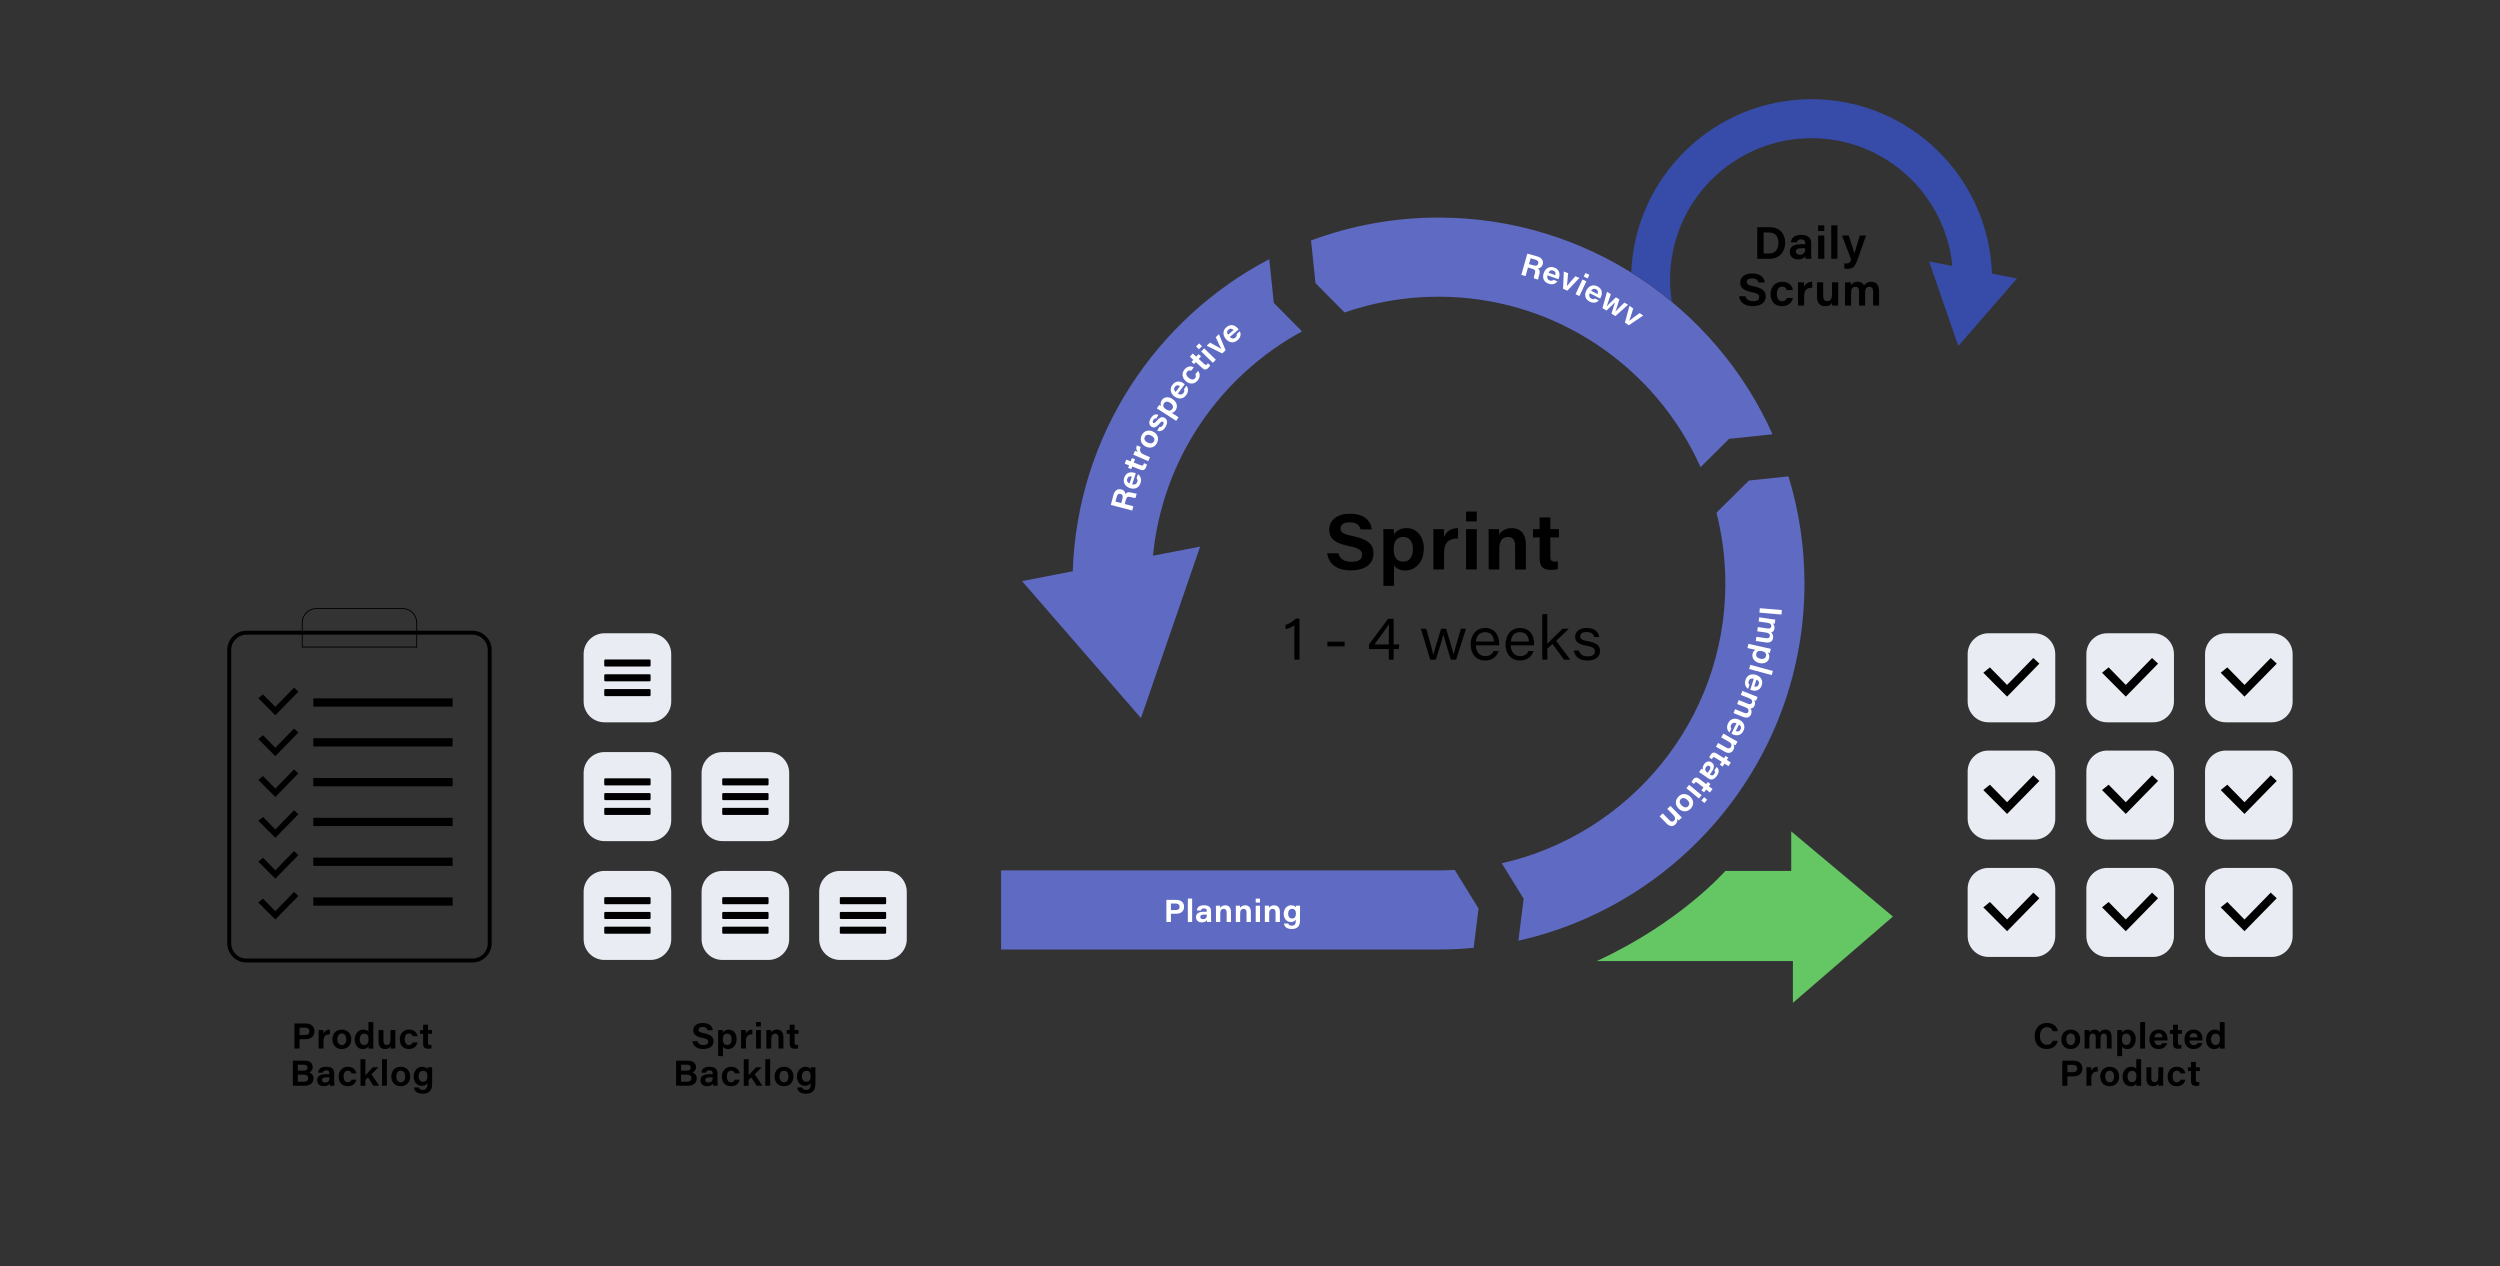 <?xml version="1.0" encoding="utf-8"?>
<!-- Generator: Adobe Illustrator 28.3.0, SVG Export Plug-In . SVG Version: 6.00 Build 0)  -->
<svg version="1.1" id="Layer_1" xmlns="http://www.w3.org/2000/svg" xmlns:xlink="http://www.w3.org/1999/xlink" x="0px" y="0px"
	 viewBox="0 0 841.89 426.5" style="enable-background:new 0 0 841.89 426.5;" xml:space="preserve">
<rect x="0" y="0" width="841.89" height="426.5" fill="#333333" stroke="none"/>
<style type="text/css">
	.st0{fill:#5F6AC3;}
	.st1{fill:#FFFFFF;}
	.st2{fill:#65C764;}
	.st3{fill:#E9EDF3;}
	.st4{fill:none;stroke:#000000;stroke-width:1.328;stroke-miterlimit:10;}
	.st5{fill:none;stroke:#000000;stroke-width:0.302;stroke-miterlimit:10;}
	.st6{fill:#374BA9;}
</style>
<g>
	<path class="st0" d="M497.91,305.96l-8.02-13.01c-1.81,0.1-3.64,0.17-5.47,0.17h-147.3v26.64h147.3c3.99,0,7.94-0.2,11.84-0.57
		L497.91,305.96z"/>
	<path class="st0" d="M588.96,161.82l-10.93,10.83c1.95,7.64,2.99,15.63,2.99,23.86c0,45.94-32.25,84.47-75.29,94.2l7.37,11.95
		l-1.77,14.12c55.06-12.31,96.34-61.56,96.34-120.28c0-12.55-1.89-24.66-5.39-36.08L588.96,161.82z"/>
	<path class="st0" d="M438.46,111.59l-9.5-9.58l-1.53-14.74c-38.19,20-64.66,59.45-66.18,105.11l-17.08,3.31l40.06,46.13
		l19.93-57.76l-15.88,3.08C391.44,154.48,410.93,126.55,438.46,111.59z"/>
	<path class="st0" d="M484.41,73.27c-15.08,0-29.54,2.73-42.91,7.71l1.5,14.37l9.79,9.88c9.91-3.44,20.55-5.32,31.62-5.32
		c39.32,0,73.2,23.62,88.26,57.41l9.63-9.55l14.62-1.52C577.66,103.28,534.48,73.27,484.41,73.27z"/>
	<g>
		<path class="st1" d="M378.77,169.73l2.89,0.76l-0.38,1.44l-7.21-1.89l0.89-3.37c0.4-1.53,1.45-2.18,2.64-1.87
			c0.94,0.25,1.35,0.89,1.4,1.59c0.22-0.32,0.72-0.86,2.01-0.52l0.35,0.09c0.5,0.13,1.06,0.28,1.42,0.27l-0.38,1.46
			c-0.35,0.04-0.84-0.08-1.58-0.28l-0.19-0.05c-0.82-0.21-1.23-0.05-1.51,1.04L378.77,169.73z M377.59,169.42l0.42-1.59
			c0.23-0.87-0.01-1.33-0.66-1.5c-0.62-0.16-1.07,0.14-1.28,0.96l-0.43,1.62L377.59,169.42z"/>
		<path class="st1" d="M381.26,163.11c0.73,0.21,1.46-0.02,1.72-0.79c0.21-0.63,0.05-0.97-0.24-1.26l0.46-1.38
			c0.7,0.51,1.39,1.46,0.87,3.02c-0.61,1.84-2.21,2.12-3.56,1.67c-1.54-0.51-2.48-1.81-1.92-3.5c0.61-1.83,2.2-2.06,3.51-1.63
			c0.14,0.05,0.25,0.08,0.39,0.14L381.26,163.11z M381.14,160.49c-0.54-0.15-1.23-0.11-1.52,0.75c-0.27,0.8,0.14,1.29,0.75,1.56
			L381.14,160.49z"/>
		<path class="st1" d="M379.9,157.57l0.33-0.85l-1.48-0.57l0.53-1.36l1.48,0.57l0.42-1.09l1.05,0.4l-0.42,1.09l2.43,0.94
			c0.44,0.17,0.68,0.14,0.86-0.32c0.04-0.11,0.1-0.27,0.12-0.4l0.98,0.38c-0.01,0.29-0.13,0.64-0.25,0.95
			c-0.41,1.06-1.06,1.19-2.01,0.83l-2.65-1.03l-0.33,0.85L379.9,157.57z"/>
		<path class="st1" d="M383.02,153.71c-0.49-0.21-0.94-0.41-1.37-0.58l0.56-1.3c0.16,0.04,0.68,0.25,1,0.39
			c-0.54-0.53-0.75-1.31-0.35-2.23l1.29,0.56c-0.47,1.04-0.34,1.93,1.06,2.54l2.05,0.88l-0.58,1.33L383.02,153.71z"/>
		<path class="st1" d="M388.3,145.34c1.48,0.73,2.14,2.2,1.33,3.83c-0.79,1.61-2.39,1.91-3.8,1.21c-1.42-0.7-2.14-2.18-1.34-3.82
			C385.29,144.94,386.93,144.66,388.3,145.34z M386.48,149.05c0.87,0.43,1.75,0.33,2.13-0.44c0.39-0.79-0.07-1.5-0.94-1.93
			c-0.9-0.45-1.75-0.37-2.14,0.43C385.14,147.89,385.56,148.6,386.48,149.05z"/>
		<path class="st1" d="M390.42,143.78c0.46,0.11,0.89-0.08,1.23-0.68c0.34-0.6,0.24-0.92-0.05-1.08c-0.31-0.18-0.58-0.06-1.22,0.71
			c-1.21,1.43-1.93,1.36-2.55,1.01c-0.7-0.4-1.19-1.33-0.35-2.8c0.85-1.5,1.93-1.56,2.62-1.24l-0.7,1.23
			c-0.25-0.07-0.67-0.1-1.05,0.58c-0.31,0.55-0.15,0.81,0.06,0.93c0.24,0.14,0.47,0.06,1.1-0.69c1.28-1.51,2.01-1.42,2.69-1.03
			c0.84,0.48,1.19,1.49,0.33,3c-0.74,1.3-1.8,1.74-2.82,1.33L390.42,143.78z"/>
		<path class="st1" d="M394.53,139l2.35,1.52l-0.79,1.21l-5.36-3.47c-0.38-0.24-0.75-0.49-1.13-0.72l0.77-1.19
			c0.12,0.05,0.43,0.23,0.64,0.37c-0.23-0.48-0.31-1.15,0.21-1.94c0.7-1.09,2.2-1.33,3.58-0.44c1.6,1.04,1.88,2.62,1.15,3.74
			C395.5,138.8,394.95,138.99,394.53,139z M394.06,135.63c-0.78-0.5-1.61-0.52-2.07,0.19c-0.52,0.81-0.18,1.47,0.7,2.04
			c0.87,0.56,1.62,0.58,2.11-0.18C395.26,136.95,394.93,136.2,394.06,135.63z"/>
		<path class="st1" d="M396.66,132.56c0.63,0.43,1.4,0.44,1.88-0.22c0.39-0.53,0.35-0.91,0.16-1.27l0.86-1.17
			c0.51,0.7,0.87,1.82-0.11,3.15c-1.15,1.56-2.76,1.33-3.9,0.49c-1.31-0.96-1.8-2.49-0.74-3.93c1.15-1.56,2.73-1.28,3.83-0.47
			c0.12,0.09,0.21,0.15,0.33,0.26L396.66,132.56z M397.35,130.03c-0.47-0.31-1.14-0.48-1.67,0.24c-0.5,0.68-0.27,1.27,0.23,1.72
			L397.35,130.03z"/>
		<path class="st1" d="M403.46,124.91c0.62,0.79,0.88,1.97-0.15,3.22c-1.17,1.41-2.7,1.28-3.94,0.25c-1.19-0.99-1.61-2.6-0.48-3.96
			c1.21-1.46,2.6-1.04,3.13-0.68l-0.92,1.11c-0.38-0.17-0.87-0.22-1.32,0.32c-0.53,0.64-0.28,1.4,0.51,2.06
			c0.81,0.67,1.6,0.79,2.13,0.15c0.38-0.46,0.37-0.89,0.12-1.35L403.46,124.91z"/>
		<path class="st1" d="M401.25,121.85l0.61-0.67l-1.17-1.07l0.98-1.07l1.17,1.07l0.79-0.86l0.83,0.76l-0.79,0.86l1.93,1.76
			c0.35,0.32,0.58,0.38,0.91,0.02c0.08-0.09,0.19-0.21,0.26-0.33l0.77,0.71c-0.12,0.26-0.35,0.55-0.58,0.8
			c-0.77,0.84-1.42,0.73-2.17,0.04l-2.1-1.92l-0.61,0.67L401.25,121.85z"/>
		<path class="st1" d="M402.79,116.68l1.01-1.04l0.96,0.94l-1.01,1.04L402.79,116.68z M404.51,118.35l1.01-1.04l3.92,3.83
			l-1.01,1.04L404.51,118.35z"/>
		<path class="st1" d="M407.48,115.37c1.78,0.99,3.23,1.76,3.8,2.13l0.01-0.01c-0.38-0.64-0.96-1.89-1.88-3.94l1.07-1.01l2.26,5.41
			l-1.15,1.08l-5.24-2.6L407.48,115.37z"/>
		<path class="st1" d="M414.13,113.47c0.51,0.56,1.26,0.75,1.87,0.23c0.51-0.43,0.55-0.8,0.45-1.2l1.11-0.94
			c0.33,0.8,0.42,1.97-0.84,3.03c-1.48,1.25-2.99,0.65-3.9-0.43c-1.05-1.24-1.17-2.84,0.2-3.99c1.48-1.25,2.95-0.61,3.83,0.44
			c0.1,0.12,0.17,0.2,0.26,0.33L414.13,113.47z M415.4,111.16c-0.38-0.42-0.99-0.74-1.68-0.16c-0.65,0.54-0.56,1.17-0.17,1.72
			L415.4,111.16z"/>
		<path class="st1" d="M514.56,90.1l-0.81,2.87l-1.44-0.41l2.03-7.16l3.36,0.95c1.52,0.43,2.16,1.49,1.82,2.67
			c-0.26,0.93-0.92,1.34-1.62,1.37c0.31,0.23,0.85,0.74,0.48,2.01l-0.1,0.35c-0.14,0.5-0.31,1.06-0.3,1.41l-1.45-0.41
			c-0.03-0.35,0.1-0.84,0.31-1.57l0.05-0.18c0.23-0.81,0.07-1.22-1.01-1.53L514.56,90.1z M514.9,88.93l1.59,0.45
			c0.87,0.25,1.33,0.02,1.52-0.63c0.17-0.62-0.12-1.07-0.93-1.3l-1.62-0.46L514.9,88.93z"/>
		<path class="st1" d="M521.12,92.72c-0.23,0.72-0.01,1.46,0.75,1.73c0.63,0.22,0.97,0.07,1.26-0.21l1.37,0.48
			c-0.52,0.69-1.49,1.36-3.04,0.81c-1.83-0.65-2.08-2.25-1.6-3.59c0.54-1.53,1.86-2.44,3.54-1.84c1.82,0.64,2.02,2.24,1.56,3.53
			c-0.05,0.14-0.09,0.24-0.15,0.39L521.12,92.72z M523.75,92.65c0.17-0.54,0.13-1.23-0.71-1.53c-0.8-0.28-1.29,0.11-1.57,0.72
			L523.75,92.65z"/>
		<path class="st1" d="M528.07,92.01c-0.18,2.03-0.3,3.67-0.41,4.34l0.01,0.01c0.44-0.61,1.34-1.64,2.84-3.32l1.35,0.57l-4.03,4.27
			l-1.46-0.61l0.25-5.85L528.07,92.01z"/>
		<path class="st1" d="M532.9,94.11l1.31,0.62l-2.33,4.97l-1.31-0.62L532.9,94.11z M533.91,91.94l1.31,0.62l-0.57,1.21l-1.31-0.62
			L533.91,91.94z"/>
		<path class="st1" d="M535.36,98.73c-0.33,0.68-0.22,1.45,0.5,1.82c0.59,0.31,0.95,0.2,1.28-0.04l1.29,0.67
			c-0.61,0.61-1.67,1.14-3.13,0.38c-1.72-0.9-1.74-2.52-1.08-3.78c0.75-1.44,2.18-2.16,3.77-1.33c1.71,0.89,1.68,2.5,1.05,3.72
			c-0.07,0.14-0.12,0.23-0.2,0.37L535.36,98.73z M537.97,99.03c0.24-0.51,0.31-1.2-0.49-1.61c-0.75-0.39-1.3-0.07-1.66,0.49
			L537.97,99.03z"/>
		<path class="st1" d="M542.46,99.06c-0.83,2.53-1.18,3.51-1.42,4.1l0.01,0.01c0.44-0.47,1.04-1.08,3.12-3.05l1.16,0.71
			c-0.87,2.83-1.12,3.6-1.33,4.09l0.01,0.01c0.39-0.43,1.03-1.1,3.02-3.05l1.22,0.75l-4.27,3.82l-1.32-0.82
			c0.61-1.96,0.95-3.11,1.19-3.79l-0.01-0.01c-0.42,0.46-1.46,1.45-2.87,2.75l-1.34-0.83l1.55-5.5L542.46,99.06z"/>
		<path class="st1" d="M550,103.9c-0.62,1.94-1.1,3.51-1.35,4.14l0.01,0.01c0.56-0.5,1.66-1.31,3.5-2.62l1.19,0.85l-4.86,3.27
			l-1.29-0.92l1.53-5.64L550,103.9z"/>
		<path class="st1" d="M599.92,206.95l-7.42-0.63l0.13-1.51l7.42,0.63L599.92,206.95z"/>
		<path class="st1" d="M596.45,208.48c0.47,0.07,0.94,0.13,1.4,0.19l-0.2,1.37c-0.18,0-0.47-0.02-0.69-0.05
			c0.38,0.32,0.71,0.85,0.6,1.66c-0.12,0.84-0.6,1.23-1.11,1.36c0.39,0.35,0.78,0.89,0.65,1.83c-0.14,1-0.89,1.72-2.42,1.51
			l-3.41-0.49l0.2-1.41l3.32,0.47c0.51,0.07,1.11-0.02,1.21-0.71c0.09-0.65-0.3-1.05-1.21-1.19l-3.04-0.43l0.2-1.42l3.3,0.47
			c0.57,0.08,1.12-0.02,1.22-0.71c0.1-0.69-0.37-1.07-1.25-1.2l-3-0.43l0.2-1.42L596.45,208.48z"/>
		<path class="st1" d="M591.2,218.84l-2.73-0.61l0.31-1.41l6.23,1.39c0.44,0.1,0.88,0.19,1.31,0.28l-0.31,1.38
			c-0.13-0.01-0.49-0.07-0.73-0.12c0.39,0.37,0.69,0.97,0.48,1.9c-0.28,1.27-1.6,2.01-3.2,1.66c-1.87-0.41-2.68-1.8-2.39-3.11
			C590.36,219.37,590.8,219,591.2,218.84z M592.82,221.84c0.91,0.2,1.69-0.07,1.88-0.9c0.21-0.94-0.35-1.44-1.36-1.67
			c-1.01-0.23-1.72,0.02-1.91,0.9C591.23,221.02,591.8,221.61,592.82,221.84z"/>
		<path class="st1" d="M589.42,223.89l7.61,2.06l-0.38,1.4l-7.61-2.06L589.42,223.89z"/>
		<path class="st1" d="M590.6,228.56c-0.73-0.2-1.46,0.04-1.71,0.81c-0.2,0.63-0.03,0.97,0.26,1.25l-0.44,1.38
			c-0.71-0.5-1.41-1.45-0.91-3.01c0.58-1.85,2.18-2.15,3.53-1.72c1.55,0.49,2.5,1.78,1.96,3.48c-0.58,1.84-2.17,2.09-3.48,1.67
			c-0.15-0.05-0.25-0.08-0.4-0.14L590.6,228.56z M590.76,231.18c0.55,0.15,1.23,0.09,1.51-0.76c0.26-0.8-0.16-1.29-0.77-1.55
			L590.76,231.18z"/>
		<path class="st1" d="M590.56,234.18c0.44,0.18,0.88,0.35,1.32,0.52l-0.52,1.29c-0.18-0.05-0.45-0.13-0.66-0.21
			c0.29,0.4,0.49,1,0.19,1.76c-0.32,0.79-0.87,1.05-1.4,1.06c0.3,0.43,0.55,1.05,0.2,1.93c-0.38,0.94-1.27,1.47-2.71,0.89l-3.2-1.28
			l0.53-1.32l3.11,1.25c0.48,0.19,1.08,0.25,1.34-0.4c0.25-0.61-0.04-1.1-0.9-1.44l-2.86-1.14l0.53-1.33l3.1,1.24
			c0.54,0.22,1.09,0.25,1.35-0.4c0.26-0.65-0.1-1.13-0.94-1.46l-2.81-1.13l0.53-1.33L590.56,234.18z"/>
		<path class="st1" d="M584.78,243.55c-0.69-0.31-1.45-0.18-1.81,0.55c-0.29,0.6-0.18,0.95,0.07,1.28l-0.64,1.3
			c-0.63-0.6-1.18-1.64-0.45-3.11c0.85-1.74,2.48-1.81,3.75-1.19c1.46,0.71,2.21,2.12,1.42,3.73c-0.85,1.74-2.46,1.75-3.69,1.15
			c-0.14-0.07-0.23-0.11-0.37-0.2L584.78,243.55z M584.54,246.17c0.52,0.23,1.21,0.27,1.6-0.54c0.37-0.76,0.04-1.3-0.53-1.65
			L584.54,246.17z"/>
		<path class="st1" d="M583.91,249.08c0.41,0.23,0.85,0.48,1.21,0.67l-0.69,1.23c-0.15-0.06-0.49-0.23-0.68-0.33
			c0.24,0.38,0.45,1.04-0.05,1.91c-0.58,1.03-1.63,1.29-2.86,0.6l-2.98-1.69l0.72-1.27l2.79,1.58c0.59,0.33,1.17,0.39,1.54-0.26
			c0.38-0.68,0.1-1.29-0.8-1.79l-2.48-1.4l0.72-1.27L583.91,249.08z"/>
		<path class="st1" d="M582.01,255.15l-0.49,0.77l1.34,0.85l-0.78,1.23l-1.34-0.85l-0.62,0.99l-0.95-0.6l0.62-0.99l-2.2-1.39
			c-0.4-0.25-0.64-0.27-0.9,0.14c-0.07,0.1-0.15,0.24-0.2,0.37l-0.88-0.56c0.07-0.28,0.25-0.6,0.43-0.89
			c0.61-0.96,1.27-0.97,2.13-0.42l2.4,1.52l0.49-0.77L582.01,255.15z"/>
		<path class="st1" d="M573.38,260.8c-0.5-0.35-1.1-0.73-1.21-0.78l0.79-1.13c0.13,0.04,0.41,0.21,0.55,0.3
			c-0.2-0.44-0.19-1.05,0.37-1.86c0.79-1.12,1.84-1.07,2.54-0.57c1.11,0.78,0.86,1.95-0.03,3.22c-0.22,0.31-0.46,0.66-0.57,0.81
			l0.22,0.15c0.37,0.26,0.8,0.35,1.26-0.3c0.42-0.6,0.25-0.91-0.01-1.19l0.82-1.16c0.61,0.5,1.11,1.47,0.06,2.97
			c-1.07,1.52-2.08,1.45-2.96,0.83L573.38,260.8z M575.05,260.24c0.08-0.1,0.27-0.38,0.53-0.75c0.53-0.75,0.53-1.21,0.1-1.52
			c-0.34-0.24-0.78-0.2-1.13,0.31c-0.58,0.83-0.26,1.42,0.4,1.88L575.05,260.24z"/>
		<path class="st1" d="M576.01,264.03l-0.56,0.72l1.26,0.97l-0.89,1.15l-1.26-0.97l-0.72,0.92l-0.89-0.69l0.72-0.92l-2.07-1.6
			c-0.38-0.29-0.61-0.33-0.91,0.06c-0.07,0.1-0.17,0.23-0.23,0.35l-0.83-0.64c0.1-0.27,0.31-0.58,0.51-0.84
			c0.7-0.9,1.36-0.84,2.17-0.22l2.25,1.74l0.56-0.72L576.01,264.03z"/>
		<path class="st1" d="M573.05,267.79l-0.92,1.12l-4.23-3.5l0.92-1.12L573.05,267.79z M574.89,269.31l-0.92,1.12l-1.03-0.85
			l0.92-1.12L574.89,269.31z"/>
		<path class="st1" d="M565.39,272.4c-1.22-1.11-1.46-2.7-0.24-4.05c1.2-1.33,2.82-1.18,3.99-0.12c1.18,1.07,1.47,2.69,0.24,4.04
			C568.17,273.6,566.52,273.42,565.39,272.4z M568.15,269.32c-0.72-0.66-1.6-0.8-2.17-0.16c-0.59,0.65-0.34,1.46,0.38,2.12
			c0.75,0.68,1.58,0.84,2.18,0.18C569.12,270.81,568.91,270.01,568.15,269.32z"/>
		<path class="st1" d="M565.39,274.33c0.33,0.33,0.69,0.7,0.98,0.98l-1.01,0.98c-0.13-0.09-0.41-0.36-0.57-0.51
			c0.12,0.43,0.14,1.12-0.58,1.82c-0.84,0.83-1.92,0.79-2.92-0.23l-2.4-2.45l1.04-1.02l2.25,2.3c0.47,0.48,1.02,0.7,1.55,0.18
			c0.56-0.55,0.45-1.21-0.27-1.94l-1.99-2.04l1.04-1.01L565.39,274.33z"/>
	</g>
	<g>
		<path class="st1" d="M392.79,303.04h3.32c1.61,0,2.64,0.88,2.64,2.3c0,1.54-1.08,2.37-2.66,2.37h-1.78v2.78h-1.52V303.04z
			 M394.31,306.46h1.63c0.78,0,1.29-0.3,1.29-1.1c0-0.72-0.46-1.08-1.28-1.08h-1.64V306.46z"/>
		<path class="st1" d="M400.01,310.48v-7.88h1.45v7.88H400.01z"/>
		<path class="st1" d="M407.82,309.04c0,0.61,0.04,1.32,0.06,1.44h-1.38c-0.04-0.13-0.06-0.45-0.07-0.62
			c-0.24,0.42-0.75,0.76-1.74,0.76c-1.37,0-1.93-0.89-1.93-1.75c0-1.35,1.1-1.83,2.65-1.83c0.38,0,0.8,0,0.99,0v-0.27
			c0-0.45-0.17-0.86-0.97-0.86c-0.73,0-0.89,0.31-0.97,0.69h-1.42c0.06-0.79,0.56-1.75,2.4-1.75c1.86,0,2.38,0.87,2.38,1.95V309.04z
			 M406.41,308c-0.13-0.01-0.47-0.01-0.91-0.01c-0.92,0-1.3,0.26-1.3,0.79c0,0.41,0.28,0.75,0.9,0.75c1.01,0,1.31-0.6,1.31-1.4V308z
			"/>
		<path class="st1" d="M409.47,306.38c0-0.47,0-0.98-0.01-1.38h1.41c0.02,0.15,0.04,0.54,0.05,0.76c0.22-0.39,0.68-0.9,1.69-0.9
			c1.18,0,1.93,0.78,1.93,2.2v3.43h-1.46v-3.21c0-0.67-0.24-1.21-0.99-1.21c-0.78,0-1.16,0.55-1.16,1.57v2.85h-1.45V306.38z"/>
		<path class="st1" d="M416.17,306.38c0-0.47,0-0.98-0.01-1.38h1.41c0.02,0.15,0.04,0.54,0.05,0.76c0.22-0.39,0.68-0.9,1.69-0.9
			c1.18,0,1.93,0.78,1.93,2.2v3.43h-1.46v-3.21c0-0.67-0.24-1.21-0.99-1.21c-0.78,0-1.16,0.55-1.16,1.57v2.85h-1.45V306.38z"/>
		<path class="st1" d="M422.87,302.61h1.45v1.34h-1.45V302.61z M422.87,305h1.45v5.48h-1.45V305z"/>
		<path class="st1" d="M425.94,306.38c0-0.47,0-0.98-0.01-1.38h1.41c0.02,0.15,0.04,0.54,0.05,0.76c0.22-0.39,0.68-0.9,1.69-0.9
			c1.18,0,1.93,0.78,1.93,2.2v3.43h-1.46v-3.21c0-0.67-0.24-1.21-0.99-1.21c-0.78,0-1.16,0.55-1.16,1.57v2.85h-1.45V306.38z"/>
		<path class="st1" d="M437.8,309.85c0,1.89-0.73,3-2.83,3c-2.1,0-2.51-1.22-2.59-1.84h1.47c0.12,0.41,0.43,0.72,1.19,0.72
			c1.1,0,1.33-0.72,1.33-1.79v-0.27c-0.3,0.49-0.75,0.82-1.68,0.82c-1.45,0-2.39-1.21-2.39-2.71c0-1.72,1.1-2.93,2.51-2.93
			c1.04,0,1.44,0.47,1.55,0.78c0.01-0.19,0.03-0.52,0.04-0.64h1.4c-0.01,0.5-0.01,1.06-0.01,1.59V309.85z M433.79,307.73
			c0,0.91,0.49,1.58,1.3,1.58c0.91,0,1.32-0.61,1.32-1.63c0-0.98-0.35-1.62-1.28-1.62C434.28,306.06,433.79,306.73,433.79,307.73z"
			/>
	</g>
	<g>
		<path d="M450.7,186.34c0.49,1.8,1.78,2.84,4.46,2.84c2.6,0,3.52-0.97,3.52-2.33c0-1.47-0.85-2.24-4.43-2.96
			c-5.42-1.1-6.62-3-6.62-5.49c0-3.38,2.85-5.4,6.98-5.4c5.41,0,7.11,2.96,7.33,5.28h-3.77c-0.25-1.09-0.9-2.38-3.67-2.38
			c-1.95,0-3.05,0.73-3.05,2.09c0,1.25,0.76,1.85,4,2.51c6.01,1.25,7.07,3.31,7.07,5.91c0,3.2-2.38,5.66-7.68,5.66
			c-5.02,0-7.42-2.45-7.91-5.75H450.7z"/>
		<path d="M469.45,190.37v6.93h-3.58v-15.79c0-1.1,0-2.22-0.03-3.32h3.5c0.05,0.33,0.1,1.21,0.1,1.83c0.68-1.13,1.97-2.18,4.32-2.18
			c3.21,0,5.72,2.77,5.72,6.84c0,4.72-2.9,7.43-6.22,7.43C471.17,192.11,470.03,191.25,469.45,190.37z M475.81,184.86
			c0-2.29-1.09-4.05-3.18-4.05c-2.38,0-3.29,1.61-3.29,4.19c0,2.56,0.98,4.14,3.2,4.14C474.7,189.13,475.81,187.44,475.81,184.86z"
			/>
		<path d="M482.72,181.88c0-1.33,0-2.54-0.03-3.69h3.51c0.06,0.4,0.1,1.8,0.1,2.64c0.69-1.74,2.24-3,4.71-2.98v3.48
			c-2.82-0.04-4.71,1.11-4.71,4.91v5.52h-3.59V181.88z"/>
		<path d="M493.72,172.27h3.59v3.31h-3.59V172.27z M493.72,178.19h3.59v13.57h-3.59V178.19z"/>
		<path d="M501.32,181.61c0-1.15,0-2.43-0.03-3.42h3.49c0.06,0.38,0.1,1.34,0.12,1.88c0.53-0.97,1.69-2.22,4.17-2.22
			c2.92,0,4.77,1.93,4.77,5.44v8.48h-3.61v-7.95c0-1.67-0.59-2.99-2.44-2.99c-1.93,0-2.88,1.36-2.88,3.89v7.05h-3.6V181.61z"/>
		<path d="M516.23,178.19h2.25v-3.93h3.6v3.93h2.89v2.78h-2.89v6.46c0,1.17,0.28,1.69,1.49,1.69c0.3,0,0.71-0.01,1.04-0.08v2.59
			c-0.68,0.23-1.6,0.28-2.42,0.28c-2.82,0-3.7-1.38-3.7-3.9v-7.03h-2.25V178.19z"/>
	</g>
	<g>
		<path d="M591.75,76.51h4.29c3.22,0,5.13,2.2,5.13,5.16c0,3.28-2.17,5.48-5.19,5.48h-4.23V76.51z M593.91,85.36h1.84
			c2.11,0,3.15-1.42,3.15-3.65c0-1.96-1-3.41-3.12-3.42h-1.87V85.36z"/>
		<path d="M609.93,85.09c0,0.87,0.05,1.88,0.08,2.06h-1.96c-0.06-0.19-0.09-0.65-0.1-0.89c-0.35,0.6-1.06,1.09-2.48,1.09
			c-1.96,0-2.75-1.28-2.75-2.51c0-1.93,1.57-2.61,3.78-2.61c0.54,0,1.15,0,1.41,0v-0.39c0-0.64-0.25-1.23-1.39-1.23
			c-1.05,0-1.27,0.45-1.38,0.99h-2.03c0.09-1.13,0.8-2.5,3.42-2.5c2.65,0,3.4,1.24,3.4,2.78V85.09z M607.91,83.6
			c-0.19-0.01-0.67-0.01-1.3-0.01c-1.31,0-1.85,0.37-1.85,1.13c0,0.59,0.41,1.07,1.28,1.07c1.44,0,1.87-0.87,1.87-2.01V83.6z"/>
		<path d="M612.27,75.89h2.07v1.91h-2.07V75.89z M612.27,79.31h2.07v7.84h-2.07V79.31z"/>
		<path d="M616.69,87.15V75.89h2.07v11.26H616.69z"/>
		<path d="M622.54,79.31c1.15,3.25,1.79,5.37,1.94,6.02h0.03c0.2-0.79,0.75-2.76,1.8-6.02h2.09l-2.59,7.4
			c-1.06,2.94-1.55,3.82-3.68,3.82c-0.27,0-0.74-0.02-1.05-0.07V88.7c0.26,0.03,0.47,0.04,0.68,0.04c0.93,0,1.25-0.34,1.64-1.3
			l-3.11-8.13H622.54z"/>
		<path d="M587.82,99.78c0.28,1.04,1.03,1.64,2.57,1.64c1.5,0,2.03-0.56,2.03-1.34c0-0.85-0.49-1.29-2.56-1.71
			c-3.13-0.64-3.82-1.73-3.82-3.17c0-1.95,1.64-3.12,4.02-3.12c3.12,0,4.1,1.71,4.23,3.05h-2.17c-0.14-0.63-0.52-1.38-2.12-1.38
			c-1.13,0-1.76,0.42-1.76,1.21c0,0.72,0.44,1.07,2.3,1.45c3.46,0.72,4.08,1.91,4.08,3.41c0,1.85-1.37,3.27-4.43,3.27
			c-2.9,0-4.28-1.42-4.56-3.32H587.82z"/>
		<path d="M603.78,100.35c-0.3,1.4-1.37,2.76-3.67,2.76c-2.61,0-3.86-1.79-3.86-4.1c0-2.21,1.4-4.14,3.91-4.14
			c2.7,0,3.52,1.9,3.6,2.81h-2.05c-0.15-0.57-0.55-1.15-1.56-1.15c-1.19,0-1.79,0.98-1.79,2.44c0,1.49,0.6,2.48,1.78,2.48
			c0.86,0,1.32-0.41,1.59-1.1H603.78z"/>
		<path d="M605.49,97.21c0-0.77,0-1.47-0.01-2.13h2.02c0.03,0.23,0.06,1.04,0.06,1.53c0.4-1.01,1.29-1.73,2.72-1.72v2.01
			c-1.63-0.02-2.72,0.64-2.72,2.83v3.19h-2.07V97.21z"/>
		<path d="M619.01,100.64c0,0.76-0.01,1.57,0.01,2.28H617c-0.03-0.21-0.04-0.62-0.05-0.98c-0.4,0.73-1.03,1.18-2.37,1.18
			c-1.53,0-2.68-0.93-2.68-3.1v-4.94h2.07v4.55c0,1,0.33,1.76,1.36,1.76c1.16,0,1.62-0.69,1.62-2.47v-3.84h2.07V100.64z"/>
		<path d="M621.32,97.1c0-0.68,0-1.35-0.01-2.02h1.98c0.03,0.26,0.06,0.67,0.07,0.98c0.38-0.6,1.05-1.18,2.23-1.18
			c1.21,0,1.86,0.6,2.15,1.29c0.41-0.63,1.09-1.29,2.45-1.29c1.44,0,2.61,0.9,2.61,3.11v4.93h-2.03v-4.79
			c0-0.74-0.25-1.56-1.25-1.56c-0.94,0-1.43,0.64-1.43,1.96v4.39h-2.04v-4.77c0-0.83-0.25-1.58-1.24-1.58c-1,0-1.44,0.74-1.44,2.02
			v4.33h-2.05V97.1z"/>
	</g>
	<g>
		<path d="M692.98,350.5c-0.37,1.51-1.48,2.76-3.76,2.76c-2.72,0-4.05-1.99-4.05-4.36c0-2.32,1.43-4.41,4.14-4.41
			c2.31,0,3.45,1.36,3.68,2.77h-1.73c-0.2-0.63-0.68-1.36-1.98-1.36c-1.56,0-2.31,1.33-2.31,2.93c0,1.57,0.69,3.02,2.33,3.02
			c1.2,0,1.68-0.63,1.95-1.36H692.98z"/>
		<path d="M700.52,349.99c0,1.87-1.16,3.28-3.22,3.28c-2.03,0-3.14-1.48-3.14-3.27c0-1.8,1.14-3.28,3.21-3.28
			C699.41,346.72,700.52,348.25,700.52,349.99z M695.83,349.99c0,1.11,0.55,1.95,1.51,1.95c0.99,0,1.49-0.82,1.49-1.93
			c0-1.14-0.5-1.97-1.51-1.97C696.34,348.05,695.83,348.84,695.83,349.99z"/>
		<path d="M701.99,348.49c0-0.54,0-1.07-0.01-1.61h1.57c0.03,0.21,0.05,0.53,0.05,0.78c0.3-0.47,0.84-0.94,1.77-0.94
			c0.96,0,1.47,0.47,1.7,1.02c0.33-0.5,0.87-1.02,1.95-1.02c1.15,0,2.08,0.72,2.08,2.47v3.91h-1.61v-3.8c0-0.59-0.2-1.24-0.99-1.24
			c-0.74,0-1.13,0.51-1.13,1.55v3.49h-1.62v-3.79c0-0.66-0.2-1.25-0.99-1.25c-0.79,0-1.15,0.59-1.15,1.6v3.44h-1.62V348.49z"/>
		<path d="M714.63,352.47v3.18h-1.64v-7.24c0-0.51,0-1.02-0.01-1.52h1.6c0.02,0.15,0.05,0.55,0.05,0.84c0.31-0.52,0.9-1,1.98-1
			c1.47,0,2.62,1.27,2.62,3.14c0,2.17-1.33,3.41-2.85,3.41C715.41,353.27,714.89,352.87,714.63,352.47z M717.54,349.94
			c0-1.05-0.5-1.86-1.46-1.86c-1.09,0-1.51,0.74-1.51,1.92c0,1.17,0.45,1.9,1.46,1.9C717.03,351.9,717.54,351.13,717.54,349.94z"/>
		<path d="M720.72,353.11v-8.94h1.64v8.94H720.72z"/>
		<path d="M725.48,350.39c0.03,0.86,0.54,1.57,1.46,1.57c0.75,0,1.06-0.29,1.26-0.71h1.64c-0.29,0.94-1.08,2.02-2.94,2.02
			c-2.2,0-3.07-1.62-3.07-3.23c0-1.85,1.06-3.32,3.08-3.32c2.19,0,3,1.63,3,3.19c0,0.17,0,0.29-0.01,0.47H725.48z M728.26,349.32
			c-0.03-0.64-0.32-1.37-1.34-1.37c-0.96,0-1.34,0.61-1.41,1.37H728.26z"/>
		<path d="M730.75,346.88h1.03v-1.8h1.65v1.8h1.32v1.27h-1.32v2.96c0,0.54,0.13,0.78,0.68,0.78c0.14,0,0.32,0,0.48-0.04v1.19
			c-0.31,0.1-0.73,0.13-1.11,0.13c-1.29,0-1.7-0.63-1.7-1.79v-3.23h-1.03V346.88z"/>
		<path d="M737.29,350.39c0.03,0.86,0.54,1.57,1.46,1.57c0.75,0,1.06-0.29,1.26-0.71h1.64c-0.29,0.94-1.08,2.02-2.94,2.02
			c-2.2,0-3.07-1.62-3.07-3.23c0-1.85,1.06-3.32,3.08-3.32c2.19,0,3,1.63,3,3.19c0,0.17,0,0.29-0.01,0.47H737.29z M740.06,349.32
			c-0.03-0.64-0.32-1.37-1.34-1.37c-0.96,0-1.34,0.61-1.41,1.37H740.06z"/>
		<path d="M749.17,344.17v7.2c0,0.58,0,1.17,0.01,1.75h-1.6c-0.03-0.19-0.05-0.52-0.06-0.74c-0.31,0.5-0.79,0.9-1.9,0.9
			c-1.61,0-2.71-1.29-2.71-3.22c0-2.02,1.33-3.33,2.91-3.33c1.08,0,1.55,0.41,1.71,0.68v-3.23H749.17z M744.59,350.01
			c0,1.13,0.54,1.9,1.49,1.9c1.12,0,1.49-0.85,1.49-1.92c0-1.13-0.31-1.9-1.46-1.9C745.1,348.08,744.59,348.92,744.59,350.01z"/>
		<path d="M694.49,357.18h3.77c1.82,0,2.99,1,2.99,2.61c0,1.75-1.22,2.69-3.02,2.69h-2.02v3.16h-1.72V357.18z M696.21,361.06h1.85
			c0.89,0,1.46-0.34,1.46-1.24c0-0.81-0.52-1.23-1.45-1.23h-1.86V361.06z"/>
		<path d="M702.62,361.1c0-0.61,0-1.16-0.01-1.69h1.61c0.03,0.18,0.05,0.83,0.05,1.21c0.31-0.8,1.03-1.38,2.16-1.37v1.6
			c-1.29-0.02-2.16,0.51-2.16,2.25v2.53h-1.64V361.1z"/>
		<path d="M713.63,362.51c0,1.87-1.16,3.28-3.22,3.28c-2.03,0-3.14-1.48-3.14-3.27c0-1.8,1.14-3.28,3.21-3.28
			C712.52,359.25,713.63,360.78,713.63,362.51z M708.94,362.52c0,1.11,0.55,1.95,1.51,1.95c0.99,0,1.49-0.82,1.49-1.93
			c0-1.14-0.5-1.97-1.51-1.97C709.45,360.57,708.94,361.36,708.94,362.52z"/>
		<path d="M721.04,356.69v7.2c0,0.58,0,1.17,0.01,1.75h-1.6c-0.03-0.19-0.05-0.52-0.06-0.74c-0.31,0.5-0.79,0.9-1.9,0.9
			c-1.61,0-2.71-1.29-2.71-3.22c0-2.02,1.33-3.33,2.91-3.33c1.08,0,1.55,0.41,1.71,0.68v-3.23H721.04z M716.47,362.53
			c0,1.13,0.54,1.9,1.49,1.9c1.12,0,1.49-0.85,1.49-1.92c0-1.13-0.31-1.9-1.46-1.9C716.97,360.6,716.47,361.44,716.47,362.53z"/>
		<path d="M728.47,363.82c0,0.6,0,1.25,0.01,1.81h-1.6c-0.02-0.17-0.03-0.5-0.04-0.78c-0.32,0.58-0.82,0.94-1.88,0.94
			c-1.22,0-2.13-0.74-2.13-2.46v-3.92h1.64v3.61c0,0.79,0.26,1.4,1.08,1.4c0.92,0,1.28-0.55,1.28-1.96v-3.05h1.64V363.82z"/>
		<path d="M735.94,363.6c-0.24,1.11-1.09,2.19-2.91,2.19c-2.07,0-3.07-1.42-3.07-3.26c0-1.75,1.11-3.29,3.1-3.29
			c2.15,0,2.79,1.51,2.86,2.23h-1.63c-0.12-0.45-0.44-0.92-1.24-0.92c-0.94,0-1.42,0.78-1.42,1.94c0,1.19,0.47,1.97,1.41,1.97
			c0.68,0,1.05-0.33,1.26-0.88H735.94z"/>
		<path d="M736.8,359.41h1.03v-1.8h1.65v1.8h1.32v1.27h-1.32v2.96c0,0.54,0.13,0.78,0.68,0.78c0.14,0,0.32,0,0.48-0.04v1.19
			c-0.31,0.1-0.73,0.13-1.11,0.13c-1.29,0-1.7-0.63-1.7-1.79v-3.23h-1.03V359.41z"/>
	</g>
	<g>
		<path d="M99.15,344.65h3.77c1.82,0,2.99,1,2.99,2.61c0,1.75-1.22,2.69-3.02,2.69h-2.02v3.16h-1.72V344.65z M100.87,348.54h1.85
			c0.89,0,1.46-0.34,1.46-1.24c0-0.81-0.52-1.23-1.45-1.23h-1.86V348.54z"/>
		<path d="M107.29,348.57c0-0.61,0-1.16-0.01-1.69h1.61c0.03,0.18,0.05,0.83,0.05,1.21c0.31-0.8,1.03-1.38,2.16-1.37v1.6
			c-1.29-0.02-2.16,0.51-2.16,2.25v2.53h-1.64V348.57z"/>
		<path d="M118.29,349.99c0,1.87-1.16,3.28-3.22,3.28c-2.03,0-3.14-1.48-3.14-3.27c0-1.8,1.14-3.28,3.21-3.28
			C117.19,346.72,118.29,348.25,118.29,349.99z M113.61,349.99c0,1.11,0.55,1.95,1.51,1.95c0.99,0,1.49-0.82,1.49-1.93
			c0-1.14-0.5-1.97-1.51-1.97C114.12,348.05,113.61,348.84,113.61,349.99z"/>
		<path d="M125.71,344.17v7.2c0,0.58,0,1.17,0.01,1.75h-1.6c-0.03-0.19-0.05-0.52-0.06-0.74c-0.31,0.5-0.79,0.9-1.9,0.9
			c-1.61,0-2.71-1.29-2.71-3.22c0-2.02,1.33-3.33,2.91-3.33c1.08,0,1.55,0.41,1.71,0.68v-3.23H125.71z M121.13,350.01
			c0,1.13,0.54,1.9,1.49,1.9c1.12,0,1.49-0.85,1.49-1.92c0-1.13-0.31-1.9-1.46-1.9C121.64,348.08,121.13,348.92,121.13,350.01z"/>
		<path d="M133.13,351.3c0,0.6,0,1.25,0.01,1.81h-1.6c-0.02-0.17-0.03-0.5-0.04-0.78c-0.32,0.58-0.82,0.94-1.88,0.94
			c-1.22,0-2.13-0.74-2.13-2.46v-3.92h1.64v3.61c0,0.79,0.26,1.4,1.08,1.4c0.92,0,1.28-0.55,1.28-1.96v-3.05h1.64V351.3z"/>
		<path d="M140.61,351.07c-0.24,1.11-1.09,2.19-2.91,2.19c-2.07,0-3.07-1.42-3.07-3.26c0-1.75,1.11-3.29,3.1-3.29
			c2.15,0,2.79,1.51,2.86,2.23h-1.63c-0.12-0.45-0.44-0.92-1.24-0.92c-0.94,0-1.42,0.78-1.42,1.94c0,1.19,0.47,1.97,1.41,1.97
			c0.68,0,1.05-0.33,1.26-0.88H140.61z"/>
		<path d="M141.46,346.88h1.03v-1.8h1.65v1.8h1.32v1.27h-1.32v2.96c0,0.54,0.13,0.78,0.68,0.78c0.14,0,0.32,0,0.48-0.04v1.19
			c-0.31,0.1-0.73,0.13-1.11,0.13c-1.29,0-1.7-0.63-1.7-1.79v-3.23h-1.03V346.88z"/>
		<path d="M98.61,357.18h3.98c1.9,0,2.72,0.99,2.72,2.16c0,0.98-0.56,1.58-1.16,1.82c0.68,0.23,1.44,0.84,1.44,1.96
			c0,1.55-1.16,2.51-2.97,2.51h-4V357.18z M102.28,360.54c0.93,0,1.28-0.39,1.28-1c0-0.68-0.5-0.99-1.23-0.99h-2.03v1.99H102.28z
			 M100.29,364.27h2.03c0.87,0,1.46-0.33,1.46-1.2c0-0.74-0.48-1.16-1.48-1.16h-2.01V364.27z"/>
		<path d="M112.55,363.99c0,0.69,0.04,1.49,0.06,1.64h-1.56c-0.05-0.15-0.07-0.51-0.08-0.71c-0.27,0.47-0.85,0.86-1.97,0.86
			c-1.55,0-2.19-1.02-2.19-1.99c0-1.53,1.25-2.07,3-2.07c0.43,0,0.91,0,1.12,0v-0.31c0-0.51-0.2-0.97-1.1-0.97
			c-0.83,0-1.01,0.36-1.1,0.78h-1.61c0.07-0.9,0.64-1.99,2.72-1.99c2.1,0,2.7,0.99,2.7,2.21V363.99z M110.95,362.81
			c-0.15-0.01-0.53-0.01-1.03-0.01c-1.04,0-1.47,0.3-1.47,0.9c0,0.47,0.32,0.85,1.02,0.85c1.14,0,1.49-0.69,1.49-1.59V362.81z"/>
		<path d="M120.01,363.6c-0.24,1.11-1.09,2.19-2.91,2.19c-2.07,0-3.07-1.42-3.07-3.26c0-1.75,1.11-3.29,3.1-3.29
			c2.15,0,2.79,1.51,2.86,2.23h-1.63c-0.12-0.45-0.44-0.92-1.24-0.92c-0.94,0-1.42,0.78-1.42,1.94c0,1.19,0.47,1.97,1.41,1.97
			c0.68,0,1.05-0.33,1.26-0.88H120.01z"/>
		<path d="M123.05,362.13c0.54-0.64,1.67-1.82,2.48-2.73h1.93l-2.37,2.38l2.61,3.85h-1.95l-1.81-2.83l-0.9,0.84v2h-1.64v-8.94h1.64
			V362.13z"/>
		<path d="M128.65,365.63v-8.94h1.64v8.94H128.65z"/>
		<path d="M138.13,362.51c0,1.87-1.16,3.28-3.22,3.28c-2.03,0-3.14-1.48-3.14-3.27c0-1.8,1.14-3.28,3.21-3.28
			C137.03,359.25,138.13,360.78,138.13,362.51z M133.45,362.52c0,1.11,0.55,1.95,1.51,1.95c0.99,0,1.49-0.82,1.49-1.93
			c0-1.14-0.5-1.97-1.51-1.97C133.96,360.57,133.45,361.36,133.45,362.52z"/>
		<path d="M145.52,364.91c0,2.15-0.83,3.4-3.21,3.4c-2.38,0-2.84-1.38-2.93-2.09h1.67c0.14,0.46,0.49,0.82,1.35,0.82
			c1.25,0,1.51-0.82,1.51-2.03v-0.3c-0.33,0.56-0.85,0.94-1.9,0.94c-1.65,0-2.71-1.37-2.71-3.08c0-1.95,1.25-3.32,2.85-3.32
			c1.18,0,1.63,0.53,1.76,0.88c0.01-0.22,0.03-0.59,0.05-0.72h1.58c-0.01,0.57-0.01,1.21-0.01,1.81V364.91z M140.98,362.5
			c0,1.04,0.56,1.79,1.47,1.79c1.04,0,1.49-0.69,1.49-1.86c0-1.11-0.4-1.84-1.45-1.84C141.54,360.61,140.98,361.37,140.98,362.5z"/>
	</g>
	<g>
		<path d="M234.87,350.62c0.22,0.83,0.82,1.3,2.04,1.3c1.19,0,1.61-0.44,1.61-1.07c0-0.67-0.39-1.03-2.03-1.36
			c-2.48-0.5-3.03-1.38-3.03-2.52c0-1.55,1.3-2.47,3.2-2.47c2.48,0,3.25,1.36,3.36,2.42h-1.73c-0.11-0.5-0.41-1.09-1.68-1.09
			c-0.89,0-1.39,0.34-1.39,0.96c0,0.57,0.35,0.85,1.83,1.15c2.75,0.57,3.24,1.52,3.24,2.71c0,1.47-1.09,2.6-3.51,2.6
			c-2.3,0-3.4-1.13-3.62-2.64H234.87z"/>
		<path d="M243.47,352.47v3.18h-1.64v-7.24c0-0.51,0-1.02-0.01-1.52h1.6c0.02,0.15,0.05,0.55,0.05,0.84c0.31-0.52,0.9-1,1.98-1
			c1.47,0,2.62,1.27,2.62,3.14c0,2.17-1.33,3.41-2.85,3.41C244.25,353.27,243.74,352.87,243.47,352.47z M246.38,349.94
			c0-1.05-0.5-1.86-1.46-1.86c-1.09,0-1.51,0.74-1.51,1.92c0,1.17,0.45,1.9,1.46,1.9C245.87,351.9,246.38,351.13,246.38,349.94z"/>
		<path d="M249.55,348.57c0-0.61,0-1.16-0.01-1.69h1.61c0.03,0.18,0.05,0.83,0.05,1.21c0.31-0.8,1.03-1.38,2.16-1.37v1.6
			c-1.29-0.02-2.16,0.51-2.16,2.25v2.53h-1.64V348.57z"/>
		<path d="M254.6,344.17h1.64v1.52h-1.64V344.17z M254.6,346.88h1.64v6.23h-1.64V346.88z"/>
		<path d="M258.08,348.45c0-0.53,0-1.11-0.01-1.57h1.6c0.03,0.18,0.05,0.61,0.06,0.86c0.24-0.45,0.77-1.02,1.91-1.02
			c1.34,0,2.18,0.89,2.18,2.5v3.89h-1.65v-3.65c0-0.76-0.27-1.37-1.12-1.37c-0.88,0-1.32,0.62-1.32,1.79v3.23h-1.65V348.45z"/>
		<path d="M264.91,346.88h1.03v-1.8h1.65v1.8h1.32v1.27h-1.32v2.96c0,0.54,0.13,0.78,0.68,0.78c0.14,0,0.32,0,0.48-0.04v1.19
			c-0.31,0.1-0.73,0.13-1.11,0.13c-1.29,0-1.7-0.63-1.7-1.79v-3.23h-1.03V346.88z"/>
		<path d="M227.67,357.18h3.98c1.9,0,2.72,0.99,2.72,2.16c0,0.98-0.56,1.58-1.16,1.82c0.68,0.23,1.44,0.84,1.44,1.96
			c0,1.55-1.16,2.51-2.97,2.51h-4V357.18z M231.34,360.54c0.93,0,1.28-0.39,1.28-1c0-0.68-0.5-0.99-1.23-0.99h-2.03v1.99H231.34z
			 M229.36,364.27h2.03c0.87,0,1.46-0.33,1.46-1.2c0-0.74-0.48-1.16-1.48-1.16h-2.01V364.27z"/>
		<path d="M241.62,363.99c0,0.69,0.04,1.49,0.06,1.64h-1.56c-0.05-0.15-0.07-0.51-0.08-0.71c-0.27,0.47-0.85,0.86-1.97,0.86
			c-1.55,0-2.19-1.02-2.19-1.99c0-1.53,1.25-2.07,3-2.07c0.43,0,0.91,0,1.12,0v-0.31c0-0.51-0.2-0.97-1.1-0.97
			c-0.83,0-1.01,0.36-1.1,0.78h-1.61c0.07-0.9,0.64-1.99,2.72-1.99c2.1,0,2.7,0.99,2.7,2.21V363.99z M240.01,362.81
			c-0.15-0.01-0.53-0.01-1.03-0.01c-1.04,0-1.47,0.3-1.47,0.9c0,0.47,0.32,0.85,1.02,0.85c1.14,0,1.49-0.69,1.49-1.59V362.81z"/>
		<path d="M249.08,363.6c-0.24,1.11-1.09,2.19-2.91,2.19c-2.07,0-3.07-1.42-3.07-3.26c0-1.75,1.11-3.29,3.1-3.29
			c2.15,0,2.79,1.51,2.86,2.23h-1.63c-0.12-0.45-0.44-0.92-1.24-0.92c-0.94,0-1.42,0.78-1.42,1.94c0,1.19,0.47,1.97,1.41,1.97
			c0.68,0,1.05-0.33,1.26-0.88H249.08z"/>
		<path d="M252.11,362.13c0.54-0.64,1.67-1.82,2.48-2.73h1.93l-2.37,2.38l2.61,3.85h-1.95l-1.81-2.83l-0.9,0.84v2h-1.64v-8.94h1.64
			V362.13z"/>
		<path d="M257.72,365.63v-8.94h1.64v8.94H257.72z"/>
		<path d="M267.2,362.51c0,1.87-1.16,3.28-3.22,3.28c-2.03,0-3.14-1.48-3.14-3.27c0-1.8,1.14-3.28,3.21-3.28
			C266.09,359.25,267.2,360.78,267.2,362.51z M262.51,362.52c0,1.11,0.55,1.95,1.51,1.95c0.99,0,1.49-0.82,1.49-1.93
			c0-1.14-0.5-1.97-1.51-1.97C263.02,360.57,262.51,361.36,262.51,362.52z"/>
		<path d="M274.59,364.91c0,2.15-0.83,3.4-3.21,3.4c-2.38,0-2.84-1.38-2.93-2.09h1.67c0.14,0.46,0.49,0.82,1.35,0.82
			c1.25,0,1.51-0.82,1.51-2.03v-0.3c-0.33,0.56-0.85,0.94-1.9,0.94c-1.65,0-2.71-1.37-2.71-3.08c0-1.95,1.25-3.32,2.85-3.32
			c1.18,0,1.63,0.53,1.76,0.88c0.01-0.22,0.03-0.59,0.05-0.72h1.58c-0.01,0.57-0.01,1.21-0.01,1.81V364.91z M270.04,362.5
			c0,1.04,0.56,1.79,1.47,1.79c1.04,0,1.49-0.69,1.49-1.86c0-1.11-0.4-1.84-1.45-1.84C270.61,360.61,270.04,361.37,270.04,362.5z"/>
	</g>
	<g>
		<path d="M435.89,222.15v-11.58c-0.73,0.56-2.26,1.19-2.96,1.31v-1.44c1.26-0.38,2.58-1.26,3.38-2.09h1.3v13.8H435.89z"/>
		<path d="M452.81,216.09v1.58h-5.8v-1.58H452.81z"/>
		<path d="M467.69,222.15v-3.58h-6.65v-1.59l6.41-8.6h1.87v8.64h1.89l-0.21,1.55h-1.69v3.58H467.69z M467.69,213.47
			c0-0.87,0.01-2.48,0.05-3.29c-0.54,0.93-3.18,4.53-4.9,6.84h4.85V213.47z"/>
		<path d="M480.3,211.74c1.61,5.64,2.16,7.69,2.37,8.78h0.02c0.23-1.01,0.8-2.96,2.62-8.78h1.66c1.87,6.11,2.36,7.75,2.53,8.62h0.02
			c0.24-1.05,0.79-3,2.45-8.62h1.71l-3.32,10.41h-1.79c-1.11-3.71-2.22-7.26-2.5-8.41h-0.02c-0.23,1.04-1.22,4.27-2.54,8.41h-1.87
			l-3.14-10.41H480.3z"/>
		<path d="M496.98,217.32c0.07,2.13,1.28,3.64,3.2,3.64c1.61,0,2.34-0.78,2.79-1.7h1.71c-0.48,1.45-1.74,3.17-4.59,3.17
			c-3.36,0-4.84-2.7-4.84-5.41c0-3.12,1.79-5.54,4.86-5.54c3.53,0,4.73,2.82,4.73,5.19c0,0.23,0,0.42-0.01,0.65H496.98z
			 M503.1,216.03c-0.06-1.49-0.8-3.15-2.99-3.15c-1.96,0-2.9,1.34-3.08,3.15H503.1z"/>
		<path d="M508.73,217.32c0.07,2.13,1.28,3.64,3.2,3.64c1.61,0,2.34-0.78,2.79-1.7h1.71c-0.48,1.45-1.74,3.17-4.59,3.17
			c-3.36,0-4.84-2.7-4.84-5.41c0-3.12,1.79-5.54,4.86-5.54c3.53,0,4.73,2.82,4.73,5.19c0,0.23,0,0.42-0.01,0.65H508.73z
			 M514.85,216.03c-0.06-1.49-0.8-3.15-2.99-3.15c-1.96,0-2.9,1.34-3.08,3.15H514.85z"/>
		<path d="M521.07,216.77c0.98-1.01,3.65-3.57,5.13-5.03h2.12l-4.29,4.06l4.76,6.35h-2.1l-3.88-5.29l-1.74,1.56v3.73h-1.7v-15.33
			h1.7V216.77z"/>
		<path d="M531.72,219.09c0.33,1.23,1.28,1.94,2.93,1.94c1.77,0,2.43-0.71,2.43-1.68c0-0.94-0.49-1.5-2.8-1.89
			c-3.19-0.56-3.84-1.66-3.84-3.01c0-1.39,1.03-2.98,3.92-2.98c3.05,0,4.05,1.72,4.17,3.05h-1.69c-0.15-0.67-0.61-1.68-2.57-1.68
			c-1.71,0-2.13,0.8-2.13,1.46c0,0.8,0.46,1.25,2.58,1.63c3.41,0.62,4.09,1.74,4.09,3.29c0,1.86-1.38,3.2-4.24,3.2
			c-2.75,0-4.25-1.31-4.56-3.34H531.72z"/>
	</g>
	<path class="st2" d="M537.71,323.65h66.06v14.06l33.68-29.05l-34.24-28.68v13.32h-22.21C581.01,293.3,565.84,310.69,537.71,323.65z
		"/>
	<g>
		<path class="st3" d="M685.12,243.24h-15.5c-3.86,0-7-3.13-7-7v-15.98c0-3.86,3.13-7,7-7h15.5c3.86,0,7,3.13,7,7v15.98
			C692.11,240.11,688.98,243.24,685.12,243.24z"/>
		<polygon points="670.11,224.74 675.9,230.65 684.73,221.59 686.77,223.48 675.9,234.59 667.89,226.55 		"/>
	</g>
	<g>
		<path class="st3" d="M725.09,243.24h-15.5c-3.86,0-7-3.13-7-7v-15.98c0-3.86,3.13-7,7-7h15.5c3.86,0,7,3.13,7,7v15.98
			C732.08,240.11,728.95,243.24,725.09,243.24z"/>
		<polygon points="710.09,224.74 715.87,230.65 724.71,221.59 726.74,223.48 715.87,234.59 707.87,226.55 		"/>
	</g>
	<g>
		<path class="st3" d="M765.06,243.24h-15.5c-3.86,0-7-3.13-7-7v-15.98c0-3.86,3.13-7,7-7h15.5c3.86,0,7,3.13,7,7v15.98
			C772.06,240.11,768.92,243.24,765.06,243.24z"/>
		<polygon points="750.06,224.74 755.84,230.65 764.68,221.59 766.71,223.48 755.84,234.59 747.84,226.55 		"/>
	</g>
	<g>
		<path class="st3" d="M685.12,282.74h-15.5c-3.86,0-7-3.13-7-7v-15.98c0-3.86,3.13-7,7-7h15.5c3.86,0,7,3.13,7,7v15.98
			C692.11,279.61,688.98,282.74,685.12,282.74z"/>
		<polygon points="670.11,264.25 675.9,270.15 684.73,261.09 686.77,262.98 675.9,274.09 667.89,266.05 		"/>
	</g>
	<g>
		<path class="st3" d="M725.09,282.74h-15.5c-3.86,0-7-3.13-7-7v-15.98c0-3.86,3.13-7,7-7h15.5c3.86,0,7,3.13,7,7v15.98
			C732.08,279.61,728.95,282.74,725.09,282.74z"/>
		<polygon points="710.09,264.25 715.87,270.15 724.71,261.09 726.74,262.98 715.87,274.09 707.87,266.05 		"/>
	</g>
	<g>
		<path class="st3" d="M765.06,282.74h-15.5c-3.86,0-7-3.13-7-7v-15.98c0-3.86,3.13-7,7-7h15.5c3.86,0,7,3.13,7,7v15.98
			C772.06,279.61,768.92,282.74,765.06,282.74z"/>
		<polygon points="750.06,264.25 755.84,270.15 764.68,261.09 766.71,262.98 755.84,274.09 747.84,266.05 		"/>
	</g>
	<g>
		<path class="st3" d="M685.12,322.25h-15.5c-3.86,0-7-3.13-7-7v-15.98c0-3.86,3.13-7,7-7h15.5c3.86,0,7,3.13,7,7v15.98
			C692.11,319.11,688.98,322.25,685.12,322.25z"/>
		<polygon points="670.11,303.75 675.9,309.65 684.73,300.59 686.77,302.49 675.9,313.59 667.89,305.55 		"/>
	</g>
	<g>
		<path class="st3" d="M725.09,322.25h-15.5c-3.86,0-7-3.13-7-7v-15.98c0-3.86,3.13-7,7-7h15.5c3.86,0,7,3.13,7,7v15.98
			C732.08,319.11,728.95,322.25,725.09,322.25z"/>
		<polygon points="710.09,303.75 715.87,309.65 724.71,300.59 726.74,302.49 715.87,313.59 707.87,305.55 		"/>
	</g>
	<g>
		<path class="st3" d="M765.06,322.25h-15.5c-3.86,0-7-3.13-7-7v-15.98c0-3.86,3.13-7,7-7h15.5c3.86,0,7,3.13,7,7v15.98
			C772.06,319.11,768.92,322.25,765.06,322.25z"/>
		<polygon points="750.06,303.75 755.84,309.65 764.68,300.59 766.71,302.49 755.84,313.59 747.84,305.55 		"/>
	</g>
	<polygon points="88.58,233.84 92.71,238.05 99.02,231.58 100.47,232.93 92.71,240.87 86.99,235.12 	"/>
	<polygon points="88.58,247.59 92.71,251.81 99.02,245.34 100.47,246.69 92.71,254.63 86.99,248.88 	"/>
	<polygon points="88.58,261.35 92.71,265.57 99.02,259.1 100.47,260.45 92.71,268.38 86.99,262.64 	"/>
	<polygon points="88.58,275.11 92.71,279.32 99.02,272.85 100.47,274.21 92.71,282.14 86.99,276.39 	"/>
	<polygon points="88.58,288.86 92.71,293.08 99.02,286.61 100.47,287.96 92.71,295.9 86.99,290.15 	"/>
	<polygon points="88.58,302.62 92.71,306.84 99.02,300.37 100.47,301.72 92.71,309.66 86.99,303.91 	"/>
	<rect x="105.51" y="235.19" width="46.91" height="2.78"/>
	<rect x="105.51" y="248.59" width="46.91" height="2.78"/>
	<rect x="105.51" y="262" width="46.91" height="2.78"/>
	<rect x="105.51" y="275.4" width="46.91" height="2.78"/>
	<rect x="105.51" y="288.81" width="46.91" height="2.78"/>
	<rect x="105.51" y="302.21" width="46.91" height="2.78"/>
	<path class="st4" d="M159.1,323.46H83.01c-3.21,0-5.81-2.6-5.81-5.81v-98.77c0-3.21,2.6-5.81,5.81-5.81h76.09
		c3.21,0,5.81,2.6,5.81,5.81v98.77C164.91,320.86,162.31,323.46,159.1,323.46z"/>
	<path class="st5" d="M140.32,217.9h-38.53v-8.23c0-2.61,2.12-4.73,4.73-4.73h29.07c2.61,0,4.73,2.12,4.73,4.73V217.9z"/>
	<g>
		<g>
			<path class="st3" d="M219.04,243.24h-15.5c-3.86,0-7-3.13-7-7v-15.98c0-3.86,3.13-7,7-7h15.5c3.86,0,7,3.13,7,7v15.98
				C226.03,240.11,222.9,243.24,219.04,243.24z"/>
		</g>
		<g>
			<path d="M218.74,224.46h-14.91c-0.19,0-0.35-0.16-0.35-0.35v-1.68c0-0.19,0.16-0.35,0.35-0.35h14.91c0.19,0,0.35,0.16,0.35,0.35
				v1.68C219.09,224.31,218.93,224.46,218.74,224.46z"/>
			<path d="M218.74,229.44h-14.91c-0.19,0-0.35-0.16-0.35-0.35v-1.68c0-0.19,0.16-0.35,0.35-0.35h14.91c0.19,0,0.35,0.16,0.35,0.35
				v1.68C219.09,229.28,218.93,229.44,218.74,229.44z"/>
			<path d="M218.74,234.42h-14.91c-0.19,0-0.35-0.16-0.35-0.35v-1.68c0-0.19,0.16-0.35,0.35-0.35h14.91c0.19,0,0.35,0.16,0.35,0.35
				v1.68C219.09,234.26,218.93,234.42,218.74,234.42z"/>
		</g>
	</g>
	<g>
		<g>
			<path class="st3" d="M219.04,283.25h-15.5c-3.86,0-7-3.13-7-7v-15.98c0-3.86,3.13-7,7-7h15.5c3.86,0,7,3.13,7,7v15.98
				C226.03,280.12,222.9,283.25,219.04,283.25z"/>
		</g>
		<g>
			<path d="M218.74,264.48h-14.91c-0.19,0-0.35-0.16-0.35-0.35v-1.68c0-0.19,0.16-0.35,0.35-0.35h14.91c0.19,0,0.35,0.16,0.35,0.35
				v1.68C219.09,264.32,218.93,264.48,218.74,264.48z"/>
			<path d="M218.74,269.45h-14.91c-0.19,0-0.35-0.16-0.35-0.35v-1.68c0-0.19,0.16-0.35,0.35-0.35h14.91c0.19,0,0.35,0.16,0.35,0.35
				v1.68C219.09,269.3,218.93,269.45,218.74,269.45z"/>
			<path d="M218.74,274.43h-14.91c-0.19,0-0.35-0.16-0.35-0.35v-1.68c0-0.19,0.16-0.35,0.35-0.35h14.91c0.19,0,0.35,0.16,0.35,0.35
				v1.68C219.09,274.28,218.93,274.43,218.74,274.43z"/>
		</g>
	</g>
	<g>
		<g>
			<path class="st3" d="M219.04,323.27h-15.5c-3.86,0-7-3.13-7-7v-15.98c0-3.86,3.13-7,7-7h15.5c3.86,0,7,3.13,7,7v15.98
				C226.03,320.13,222.9,323.27,219.04,323.27z"/>
		</g>
		<g>
			<path d="M218.74,304.49h-14.91c-0.19,0-0.35-0.16-0.35-0.35v-1.68c0-0.19,0.16-0.35,0.35-0.35h14.91c0.19,0,0.35,0.16,0.35,0.35
				v1.68C219.09,304.33,218.93,304.49,218.74,304.49z"/>
			<path d="M218.74,309.47h-14.91c-0.19,0-0.35-0.16-0.35-0.35v-1.68c0-0.19,0.16-0.35,0.35-0.35h14.91c0.19,0,0.35,0.16,0.35,0.35
				v1.68C219.09,309.31,218.93,309.47,218.74,309.47z"/>
			<path d="M218.74,314.44h-14.91c-0.19,0-0.35-0.16-0.35-0.35v-1.68c0-0.19,0.16-0.35,0.35-0.35h14.91c0.19,0,0.35,0.16,0.35,0.35
				v1.68C219.09,314.29,218.93,314.44,218.74,314.44z"/>
		</g>
	</g>
	<g>
		<g>
			<path class="st3" d="M258.76,283.25h-15.5c-3.86,0-7-3.13-7-7v-15.98c0-3.86,3.13-7,7-7h15.5c3.86,0,7,3.13,7,7v15.98
				C265.76,280.12,262.62,283.25,258.76,283.25z"/>
		</g>
		<g>
			<path d="M258.47,264.48h-14.91c-0.19,0-0.35-0.16-0.35-0.35v-1.68c0-0.19,0.16-0.35,0.35-0.35h14.91c0.19,0,0.35,0.16,0.35,0.35
				v1.68C258.81,264.32,258.66,264.48,258.47,264.48z"/>
			<path d="M258.47,269.45h-14.91c-0.19,0-0.35-0.16-0.35-0.35v-1.68c0-0.19,0.16-0.35,0.35-0.35h14.91c0.19,0,0.35,0.16,0.35,0.35
				v1.68C258.81,269.3,258.66,269.45,258.47,269.45z"/>
			<path d="M258.47,274.43h-14.91c-0.19,0-0.35-0.16-0.35-0.35v-1.68c0-0.19,0.16-0.35,0.35-0.35h14.91c0.19,0,0.35,0.16,0.35,0.35
				v1.68C258.81,274.28,258.66,274.43,258.47,274.43z"/>
		</g>
	</g>
	<g>
		<g>
			<path class="st3" d="M258.76,323.27h-15.5c-3.86,0-7-3.13-7-7v-15.98c0-3.86,3.13-7,7-7h15.5c3.86,0,7,3.13,7,7v15.98
				C265.76,320.13,262.62,323.27,258.76,323.27z"/>
		</g>
		<g>
			<path d="M258.47,304.49h-14.91c-0.19,0-0.35-0.16-0.35-0.35v-1.68c0-0.19,0.16-0.35,0.35-0.35h14.91c0.19,0,0.35,0.16,0.35,0.35
				v1.68C258.81,304.33,258.66,304.49,258.47,304.49z"/>
			<path d="M258.47,309.47h-14.91c-0.19,0-0.35-0.16-0.35-0.35v-1.68c0-0.19,0.16-0.35,0.35-0.35h14.91c0.19,0,0.35,0.16,0.35,0.35
				v1.68C258.81,309.31,258.66,309.47,258.47,309.47z"/>
			<path d="M258.47,314.44h-14.91c-0.19,0-0.35-0.16-0.35-0.35v-1.68c0-0.19,0.16-0.35,0.35-0.35h14.91c0.19,0,0.35,0.16,0.35,0.35
				v1.68C258.81,314.29,258.66,314.44,258.47,314.44z"/>
		</g>
	</g>
	<g>
		<g>
			<path class="st3" d="M298.36,323.27h-15.5c-3.86,0-7-3.13-7-7v-15.98c0-3.86,3.13-7,7-7h15.5c3.86,0,7,3.13,7,7v15.98
				C305.36,320.13,302.23,323.27,298.36,323.27z"/>
		</g>
		<g>
			<path d="M298.07,304.49h-14.91c-0.19,0-0.35-0.16-0.35-0.35v-1.68c0-0.19,0.16-0.35,0.35-0.35h14.91c0.19,0,0.35,0.16,0.35,0.35
				v1.68C298.41,304.33,298.26,304.49,298.07,304.49z"/>
			<path d="M298.07,309.47h-14.91c-0.19,0-0.35-0.16-0.35-0.35v-1.68c0-0.19,0.16-0.35,0.35-0.35h14.91c0.19,0,0.35,0.16,0.35,0.35
				v1.68C298.41,309.31,298.26,309.47,298.07,309.47z"/>
			<path d="M298.07,314.44h-14.91c-0.19,0-0.35-0.16-0.35-0.35v-1.68c0-0.19,0.16-0.35,0.35-0.35h14.91c0.19,0,0.35,0.16,0.35,0.35
				v1.68C298.41,314.29,298.26,314.44,298.07,314.44z"/>
		</g>
	</g>
	<path class="st6" d="M670.79,92.14c-1.08-32.57-27.91-58.74-60.74-58.74c-32.72,0-59.47,25.99-60.72,58.4
		c4.79,2.98,9.36,6.27,13.68,9.86c-0.39-2.44-0.6-4.93-0.6-7.48c0-26.27,21.37-47.64,47.64-47.64c24.71,0,45.08,18.91,47.42,43.02
		l-7.83-1.52l9.83,28.49l19.76-22.75L670.79,92.14z"/>
</g>
</svg>
